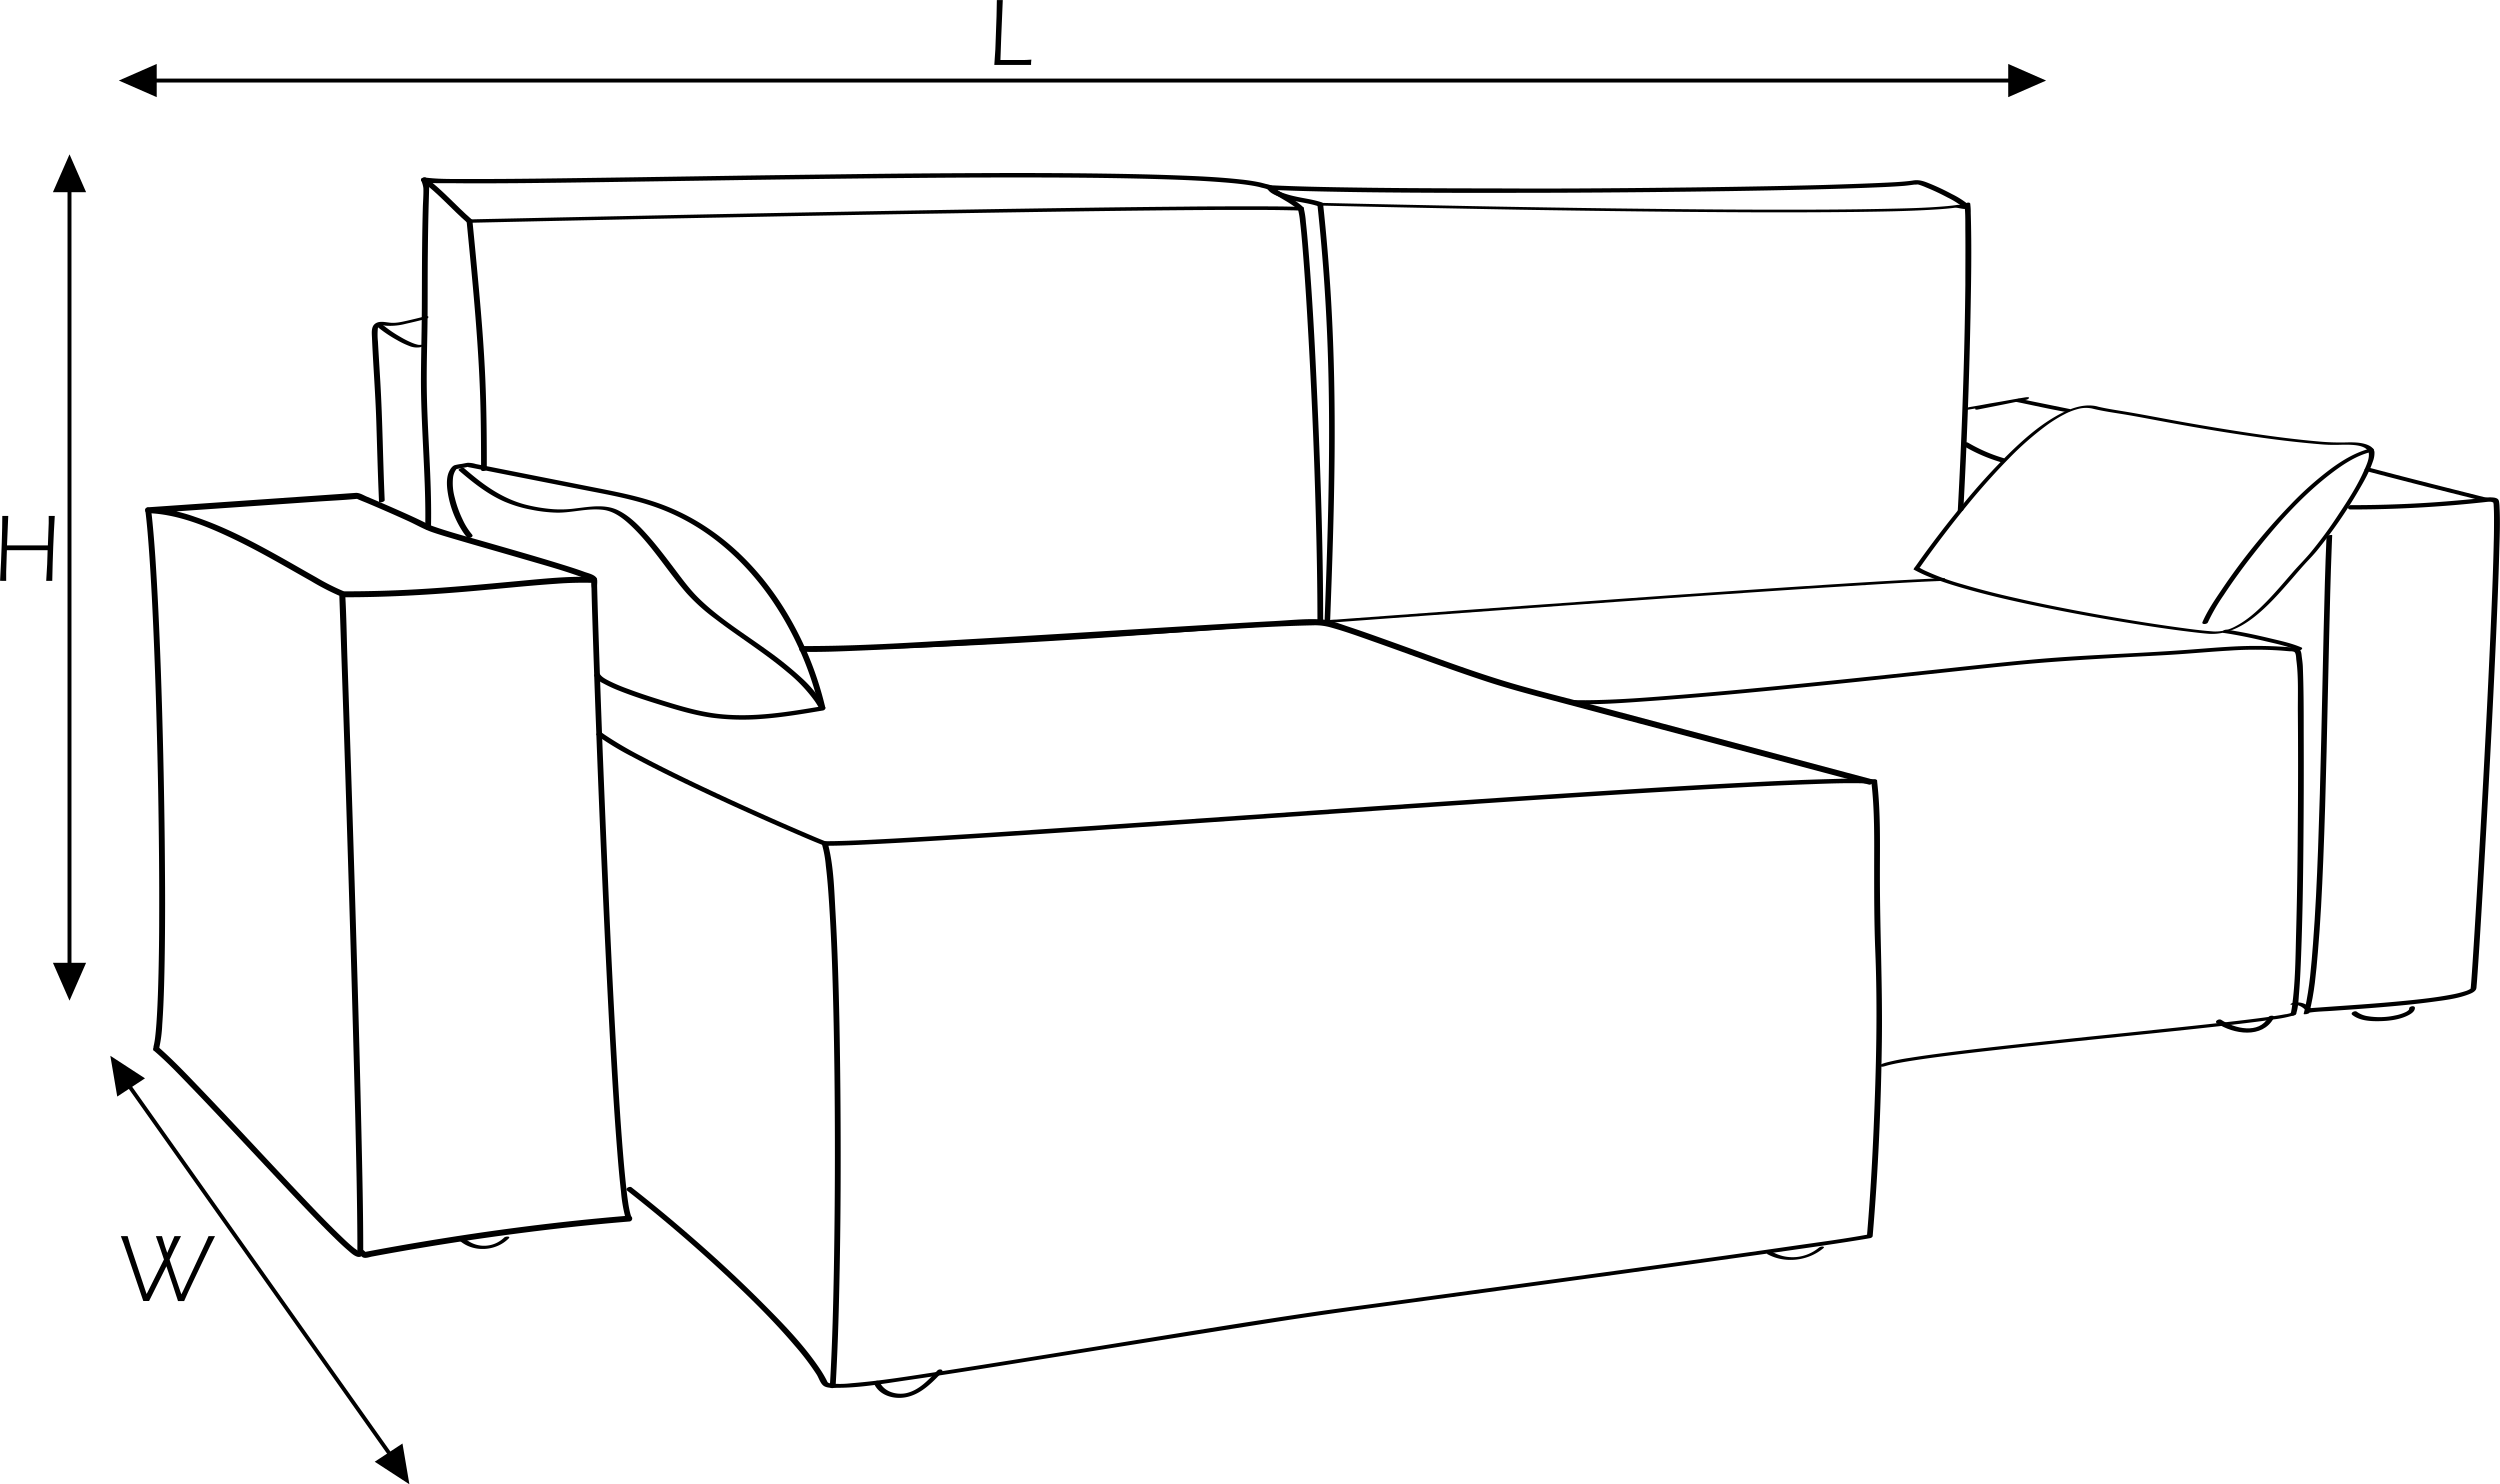 <svg xmlns="http://www.w3.org/2000/svg" viewBox="0 0 1270.93 754.57"><defs><style>.cls-1{fill:none;stroke-width:2px;}.cls-1,.cls-2{stroke:#000;stroke-miterlimit:10;}</style></defs><title>LortonDKU_O</title><g id="Layer_2" data-name="Layer 2"><path d="M529.28,464.59c9.89.23,19.82-.24,29.7-.64,15.42-.63,30.83-1.45,46.24-2.3,36.4-2,72.77-4.3,109.16-6.52,24.85-1.51,49.77-3.48,74.67-4a29,29,0,0,1,8.83,1.06c7.06,1.94,14,4.44,20.89,6.88,19.42,6.85,38.69,14.14,58.26,20.59,10.27,3.38,20.68,6.17,31.14,8.95l46.09,12.27,94.27,25.08,23,6.13a1.5,1.5,0,0,0,.8-2.89L978.1,504.08,931,491.53c-13.7-3.64-27.52-7-41.12-11-19.39-5.72-38.36-12.91-57.38-19.76-8.4-3-16.81-6.07-25.3-8.87-4.57-1.51-9.55-3.55-14.42-3.81-7.72-.42-15.68.47-23.38.87-14.21.74-28.41,1.59-42.61,2.45-36.09,2.18-72.18,4.46-108.28,6.53-27.93,1.59-56,3.57-84,3.72-1.74,0-3.49,0-5.24,0-1.93,0-1.93,3,0,3Z" transform="translate(-121.43 -133.23)"/><path d="M424.91,507.1a148.59,148.59,0,0,0,18.36,11.07c8.74,4.7,17.63,9.11,26.56,13.41q14.3,6.87,28.76,13.4,12.44,5.64,25,11.08c5.11,2.21,10.22,4.44,15.39,6.49l.92.36c1.08.41,3.38-1.13,1.72-1.77-4.56-1.76-9-3.73-13.53-5.66Q516,550.28,504,544.85q-14.33-6.45-28.5-13.19c-9.12-4.36-18.19-8.81-27.13-13.53a189.16,189.16,0,0,1-19.57-11.42c-.54-.38-1.08-.76-1.61-1.15-.9-.67-3.51.62-2.27,1.54Z" transform="translate(-121.43 -133.23)"/><path d="M440.24,738.49q24.64,19.29,47.64,40.57c13.09,12.13,26,24.66,37.55,38.24A131.33,131.33,0,0,1,536.6,832c1.12,1.75,1.84,4.51,3.57,5.75s4.93,1.06,7,1c11.85,0,23.82-2.17,35.5-3.86,23.88-3.45,47.68-7.36,71.5-11.19q56.21-9,112.45-17.92,22.26-3.49,44.54-6.56l59.79-8.14q38.1-5.19,76.18-10.43,35.86-4.95,71.73-10c15.83-2.25,31.69-4.46,47.47-7,2-.32,4-.65,5.91-1,.48-.09,1.17-.54,1.21-1.08,2.82-32.82,4.23-65.78,4.67-98.7.38-28.29-1-56.52-1-84.8,0-15.92.42-32-1.44-47.87-.15-1.28-3-.58-2.89.78,1.68,14.36,1.43,28.95,1.41,43.39,0,13.84,0,27.65.54,41.48,1.25,30.3.49,60.73-.8,91-.78,18.33-1.86,36.66-3.43,54.94l1.21-1.08c-12.75,2.37-25.74,4.05-38.61,5.91q-33.75,4.88-67.53,9.5-38.18,5.29-76.37,10.49l-65.38,8.91c-11.52,1.57-23.05,3.06-34.55,4.75-36.36,5.34-72.63,11.42-108.91,17.25-27.16,4.36-54.31,8.81-81.51,13-14.83,2.27-29.73,4.73-44.69,5.91a48.67,48.67,0,0,1-10,.16,4.21,4.21,0,0,1-1.83-.51,3.2,3.2,0,0,1-.59-1,55,55,0,0,0-3.54-6c-8.26-12.3-18.87-23.16-29.29-33.62-13.85-13.9-28.4-27.11-43.36-39.8q-11.34-9.64-23.07-18.82c-1-.77-3.53.63-2.24,1.64Z" transform="translate(-121.43 -133.23)"/><path d="M1074.72,529.45c-7.7-.71-15.57-.35-23.29-.15-13.68.36-27.35,1-41,1.71-18.26.93-36.51,2-54.75,3.14q-32.11,2-64.22,4.14Q856.74,540.62,822,543l-70.39,4.91q-33.55,2.34-67.09,4.65-29.77,2-59.54,4-23.85,1.54-47.72,2.89c-10.54.58-21.09,1.15-31.64,1.38-1.6,0-3.2.06-4.79.06-.67,0-1.84.67-1.57,1.5a58.28,58.28,0,0,1,2,11c.76,6.29,1.24,12.62,1.65,19,1.18,18,1.74,36.15,2.17,54.23.52,22.18.74,44.37.78,66.56q.06,33-.52,65.94c-.33,17.87-.78,35.75-1.74,53.6-.1,1.71-.19,3.42-.3,5.12s2.86,1.19,2.95-.19c1-17,1.52-34.12,1.88-51.19q.71-32.85.68-65.72,0-33.57-.63-67.15c-.39-18.82-.92-37.65-2-56.44-.64-11.06-.88-22.7-3.49-33.53-.15-.64-.32-1.28-.53-1.92l-1.56,1.51c9,0,18.06-.5,27.08-.95,14.66-.74,29.32-1.63,44-2.55q28.5-1.8,57-3.75,32.67-2.22,65.33-4.51l70-4.89q35-2.43,70.07-4.82,32.84-2.22,65.67-4.32,28.78-1.82,57.58-3.43c14.93-.82,29.85-1.58,44.79-2.11,9.22-.33,18.9-.71,27.9-.38,1.25,0,2.51.1,3.77.22,1.47.14,2.93-2,1-2.2Z" transform="translate(-121.43 -133.23)"/><path d="M368.91,371.65c0-15.34-.11-30.68-.77-46-.65-15-1.85-30.06-3.2-45.05q-1.6-17.68-3.36-35.35l-2,1.25,10.07-.22,27.59-.61,41.21-.87q25.44-.54,50.88-1,28.2-.57,56.41-1.09,29.25-.56,58.49-1,28.2-.48,56.42-.89,25.13-.36,50.24-.63c13.53-.13,27.05-.24,40.57-.25,8.91,0,17.84,0,26.75.22,1.33,0,2.66.07,4,.13l-.89-.47a37,37,0,0,1,1,6c.46,3.77.8,7.56,1.12,11.34,1,12,1.8,24,2.51,36q3,50.15,4.35,100.37c.52,18.76.88,37.52.88,56.28l2.33-1a26.65,26.65,0,0,0-6.25-.14c-4.17.13-8.34.38-12.5.63-13.85.86-27.69,1.91-41.54,2.91-41.58,3-83.17,5.8-124.81,7.73-26.17,1.22-52.35,2.09-78.54,2.37-1.14,0-3.05,1.75-1.1,1.73,45.79-.48,91.55-2.73,137.25-5.58,34.41-2.14,68.78-4.85,103.19-7.12,5.21-.34,10.42-.69,15.63-.89,1.52-.06,3-.11,4.55-.11l1.56,0a3.79,3.79,0,0,1,.81.08c.57.12,2.33-.12,2.33-1,0-34-1.06-68-2.48-102-1.22-29.09-2.61-58.22-5-87.25-.38-4.69-.78-9.39-1.31-14.07a41.77,41.77,0,0,0-1.11-7.14c-.11-.37-.57-.46-.9-.48-7.59-.34-15.19-.33-22.78-.35-12.52,0-25,0-37.56.15q-24.19.21-48.4.55-27.67.38-55.34.83-29.06.48-58.12,1-28.73.53-57.44,1.09-26.31.52-52.63,1.07l-43.73.92-31.28.68c-4.9.11-9.81.2-14.71.33h-.63c-.68,0-2.09.31-2,1.26,3.18,32.57,6.46,65.14,7.1,97.88.18,9.36.22,18.72.22,28.08,0,1.27,2.91.68,2.91-.33Z" transform="translate(-121.43 -133.23)"/><path d="M1251.92,455c7.19,1.06,14.33,2.57,21.39,4.25,5.3,1.26,10.91,2.4,15.92,4.59a2.3,2.3,0,0,0,2-.26c.37-.24.9-.89.25-1.17-5.08-2.22-10.74-3.4-16.1-4.69-7.19-1.72-14.43-3.26-21.74-4.34a2.48,2.48,0,0,0-2,.55c-.4.4-.37,1,.28,1.07Z" transform="translate(-121.43 -133.23)"/><path d="M919.14,491.06c13.93.66,28-.53,41.91-1.51,20.71-1.47,41.39-3.39,62.05-5.41q32.94-3.21,65.85-6.78c17.72-1.89,35.44-3.82,53.17-5.63,19.43-2,38.91-3.15,58.41-4.29,9.28-.54,18.57-.93,27.84-1.56,8.81-.59,17.59-1.4,26.4-1.9a191.41,191.41,0,0,1,26.56,0l4.3.36a5.08,5.08,0,0,1,2.13.29c1,.68.92,3.08,1.06,4.15,1.16,8.58.71,18,.78,26.89q.21,26.69,0,53.35c-.12,19.22-.34,38.44-.87,57.65-.35,12.71-.35,25.7-2.13,38.32-.1.7-.2,1.41-.35,2.11,0,.27-.11.55-.18.82s-.24.79-.14.52c-.54,1.5,2.35,1.35,2.74.24,1.16-3.23,1.25-7,1.52-10.35.54-6.54.82-13.1,1.07-19.66.7-18.53,1-37.08,1.15-55.62q.28-28.5.16-57c0-11.31,0-22.65-.45-34-.07-1.64-.3-3.21-.52-4.85-.17-1.32-.18-3.13-1.35-4s-3.42-.81-4.93-.93a214.78,214.78,0,0,0-25.37-.51c-9,.38-17.9,1.18-26.84,1.84-26.7,2-53.52,2.58-80.18,5.11-15.59,1.48-31.16,3.2-46.72,4.87-21.53,2.3-43,4.6-64.59,6.77-21.75,2.21-43.52,4.32-65.31,6.08-16.23,1.32-32.53,2.66-48.82,2.78-2.44,0-4.88,0-7.32-.13-.61,0-1.65.19-1.9.86s.21,1.07.85,1.1Z" transform="translate(-121.43 -133.23)"/><path d="M1079.44,675.32c.4-.15-.11,0,.06,0l.44-.15.92-.26c.76-.21,1.52-.39,2.29-.57l1.31-.28.7-.15.65-.13,3.17-.58c5.81-1,11.66-1.83,17.5-2.61,7.64-1,15.3-1.93,23-2.82,8.8-1,17.61-2,26.41-2.93q14.13-1.52,28.27-3l28.14-2.91q13.08-1.36,26.15-2.77,11.16-1.2,22.31-2.52c5.52-.66,11-1.34,16.54-2.17a62.56,62.56,0,0,0,9.43-1.82,8.59,8.59,0,0,0,1.54-.63c.49-.26.77-.81.25-1.16s-1.55,0-2.06.26c.51-.26.1-.07-.1,0s.24-.08.08,0l-.32.1c-.52.15-1,.28-1.58.4-.32.08-.65.14-1,.21l-.24,0-.62.11c-.89.17-1.78.32-2.67.47-5.07.82-10.17,1.47-15.27,2.1-7.08.87-14.17,1.67-21.26,2.45q-12.78,1.4-25.56,2.72-13.87,1.46-27.76,2.88-14.21,1.47-28.39,3-13.45,1.42-26.9,2.94c-7.91.9-15.81,1.83-23.71,2.84-6.26.81-12.52,1.65-18.76,2.66a110.86,110.86,0,0,0-12.11,2.42c-.67.18-1.33.4-2,.63-.43.16-1.15.69-.77,1.19s1.46.22,1.92.05Z" transform="translate(-121.43 -133.23)"/><path d="M1316.43,392.24q24.33,0,48.6-1.9,6.38-.49,12.74-1.13c1.88-.18,3.76-.38,5.64-.58,1-.1,1.94-.23,2.91-.31a10.3,10.3,0,0,1,1.36,0c.44,0,1,.36,1.4.34-.19,0-.21-.51-.15-.08,0,.26.11.51.15.77l.06.53,0,.31c0,.35,0-.2,0,.09q.06.81.09,1.62c.06,1.4.08,2.8.09,4.2,0,4.13,0,8.26-.13,12.39-.26,12.4-.74,24.8-1.26,37.19q-1,23.63-2.18,47.24-1.26,25.14-2.64,50.29-1.25,22.82-2.6,45.61c-.66,11.15-1.33,22.29-2.07,33.43-.21,3.26-.43,6.53-.68,9.79-.07.92-.14,1.83-.22,2.74l-.09.8c0,.21,0,.44,0,.25s.2-.27-.06,0,.26-.18-.09.08l-.45.32c.35-.23-.49.25-.68.33a6.57,6.57,0,0,1-.61.26,2.54,2.54,0,0,1-.53.2,55.39,55.39,0,0,1-7.64,1.9c-7.63,1.46-15.38,2.3-23.11,3.07-14.93,1.5-29.9,2.39-44.86,3.5-1.32.1-2.66.16-4,.36-.64.1-1.54.44-1.59,1.21s.74,1.1,1.35,1c4.19-.65,8.53-.68,12.74-1,8-.55,16.09-1.12,24.12-1.8,8.64-.72,17.27-1.54,25.86-2.7,6.15-.83,12.66-1.57,18.49-3.8,1.33-.51,3.25-1.27,3.84-2.7a4.7,4.7,0,0,0,.21-1.35c.22-2.28.37-4.57.53-6.86.69-9.79,1.28-19.58,1.87-29.36q1.32-21.87,2.54-43.74,1.41-25.18,2.7-50.37,1.26-24.62,2.36-49.26c.59-13.46,1.14-26.93,1.51-40.4.22-7.91.59-15.9.17-23.81a20.53,20.53,0,0,0-.25-2.7c-.23-1.31-1-1.7-2.42-2a17.4,17.4,0,0,0-5.34.15c-2.22.24-4.45.47-6.67.69q-6.1.58-12.23,1.08-12.33,1-24.7,1.45-11.94.46-23.9.45c-1.68,0-2.19,2.21-.23,2.21Z" transform="translate(-121.43 -133.23)"/><path d="M1304.16,406c-.68,15.88-1.08,31.77-1.45,47.66-.43,18.42-.8,36.84-1.23,55.26-.43,18.61-.92,37.22-1.61,55.82-.6,16.07-1.33,32.15-2.57,48.19-.85,11-1.7,22.25-4.11,33.07-.2.88-.41,1.76-.65,2.63-.13.5,2.67.16,2.86-.53,2.64-9.9,3.48-20.37,4.36-30.54,1.35-15.57,2.11-31.18,2.74-46.79.75-18.42,1.26-36.85,1.7-55.29.46-18.68.83-37.36,1.25-56,.38-16.35.76-32.71,1.39-49l.21-5.16c0-.35-2.86,0-2.89.77Z" transform="translate(-121.43 -133.23)"/><path d="M1386,386.39c-14.3-3.63-28.62-7.18-42.9-10.88q-8.65-2.24-17.3-4.52a2.33,2.33,0,0,0-2,.55.6.6,0,0,0,.3,1.1q24.68,6.51,49.43,12.69l10.76,2.71a2.32,2.32,0,0,0,2-.55c.44-.44.33-.94-.29-1.1Z" transform="translate(-121.43 -133.23)"/><path d="M317,387.49c-.9-20.06-1.06-40.16-2.23-60.21-.39-6.81-.84-13.61-1.21-20.42a34.94,34.94,0,0,1-.08-6.22,5,5,0,0,1,.46-1.82c.08-.14.2-.25.29-.38s-.26.05-.14.05a34,34,0,0,1,3.5.32,31.35,31.35,0,0,0,10.24-1c3.39-.74,6.75-1.58,10.11-2.43.39-.1,1.42-.49,1.27-1.06s-1.27-.37-1.63-.28c-3.06.78-6.13,1.54-9.21,2.23s-5.74,1.32-8.71,1c-2.52-.24-5.82-1.15-7.9.85-1.63,1.58-1.33,4.44-1.24,6.53.59,14.23,1.75,28.42,2.2,42.65.44,13.64.77,27.27,1.39,40.9,0,.84,2.94.28,2.89-.78Z" transform="translate(-121.43 -133.23)"/><path d="M1119.55,392.31q2.64-48.8,3.61-97.65c.33-17.72.68-35.49.14-53.21a31.69,31.69,0,0,0-.21-4.24c0-.24,0-.54-.21-.73-.66-.67-2.53.1-2.86.83a2.45,2.45,0,0,0-.12,1c.12.44-.57.49.51.06s.31-.32-.18-.45-1.13-.33-1.71-.45a7.32,7.32,0,0,0-2.47,0c-.73.1-1.46.2-2.19.28l-2.41.25c-11,1-22.11,1.2-33.16,1.43-16.56.33-33.11.41-49.67.4q-29.35,0-58.7-.33-30.23-.3-60.44-.79-27.24-.42-54.48-1-20.46-.41-40.9-.86-10-.21-20-.46l-.87,0c-.51,0-2.13.33-2.05,1.09q4.44,41.49,5.51,83.24c.71,27.05.43,54.1-.3,81.15-.43,15.92-1,31.84-1.61,47.76,0,.3.7.32.85.31l7-.52L821.78,448l28.75-2.11,35.94-2.62,40.21-2.9q21-1.5,42.07-3,20.75-1.45,41.51-2.86,19-1.29,38-2.52,16.05-1,32.12-2c7.91-.46,15.82-.91,23.73-1.25l4.16-.17c.48,0,1.71-.2,1.92-.74s-.17-.68-.73-.66c-7.1.26-14.19.64-21.28,1q-15.15.84-30.3,1.82-18.42,1.17-36.82,2.41-20.48,1.38-40.94,2.8-21.07,1.46-42.13,3l-40.9,2.93-37.25,2.71-30.69,2.26-21.73,1.6-6.72.51a31.16,31.16,0,0,0-3.49.26c-.14,0-.29,0-.43,0l.86.31c1.06-27.76,2-55.53,2.26-83.32.24-27.05-.26-54.11-1.87-81.12q-1.42-23.9-4-47.71l-2,1.09c4.61.12,9.22.22,13.83.33q18.2.41,36.39.78,25.77.53,51.55,1,29.73.5,59.47.85t59.48.48c17.57.06,35.15,0,52.73-.19,12.67-.17,25.36-.37,38-1.12,3.9-.23,7.82-.49,11.68-1,2.15-.3,7.39,2.34,7.67-1.49a3.27,3.27,0,0,0,.06-.42s0-.09,0-.12,0,0,0-.05c.1.61-3.44,3.89-2.75.73,0-.13,0-.08,0,.11s0,.34.06.51c.45,4.23.32,8.59.36,12.84.09,9.06,0,18.13,0,27.19-.31,29.39-1.22,58.78-2.53,88.14q-.6,13.38-1.33,26.75c0,.64,2.85.22,2.9-.77Z" transform="translate(-121.43 -133.23)"/><path d="M361.45,405a33.5,33.5,0,0,1-4.94-7.9,55.47,55.47,0,0,1-3.85-10.74,27.43,27.43,0,0,1-.93-10.19,9.13,9.13,0,0,1,1.19-3.66c.15-.24.36-.44.51-.67.51-.78,0,.18-.22-.13a8.08,8.08,0,0,0,1.19-.21l4.1-.75a4.64,4.64,0,0,1,1.16-.21c.24,0-1.11-.19-.24.14a6.82,6.82,0,0,0,1,.2l2.45.48,17.88,3.54,35.5,7c11.49,2.27,23.11,4.27,34.3,7.77a109.11,109.11,0,0,1,25.33,11.59c15.11,9.44,27.82,22.35,37.89,37a164.21,164.21,0,0,1,22.66,49q.9,3.19,1.66,6.44l1.17-1.42c-17,2.87-34.32,5.76-51.63,4-8.57-.89-16.76-3.07-25-5.57-7.33-2.24-14.65-4.52-21.82-7.22a88.75,88.75,0,0,1-9.48-4c-1.75-.9-4-2-5-3.7-.73-1.15-3.48,0-2.65,1.29a12,12,0,0,0,4.41,3.55,69.65,69.65,0,0,0,8.18,3.78c7.17,2.86,14.55,5.2,21.93,7.48,8.3,2.56,16.58,5,25.21,6.21a122.19,122.19,0,0,0,25.79.56c10.29-.79,20.47-2.52,30.64-4.24.61-.1,1.33-.74,1.17-1.42a168.32,168.32,0,0,0-21.5-51.31C509.63,426.17,497,412.31,481.74,402a110.86,110.86,0,0,0-24.25-12.48c-11.13-4.07-22.81-6.27-34.4-8.56l-36.73-7.27L367.75,370l-4.4-.87a13.51,13.51,0,0,0-4.21-.62c-1,.14-2,.37-3,.55a29,29,0,0,0-3.45.63c-1.26.37-2.19,1.78-2.77,2.89-1.42,2.73-1.42,6-1.14,9a50.4,50.4,0,0,0,7.5,21.31,25.9,25.9,0,0,0,2.53,3.45c.9,1,3.64-.17,2.64-1.3Z" transform="translate(-121.43 -133.23)"/><path d="M354.66,372.37c7.07,6.07,14.46,12,23.06,15.8a64.35,64.35,0,0,0,13.77,4.17,73.85,73.85,0,0,0,13.41,1.52c7.77,0,15.62-2.44,23.38-1.4,6.15.82,11.29,5.38,15.54,9.59,10,9.95,17.39,22.09,26.63,32.71a97.33,97.33,0,0,0,14.6,13.13c6,4.62,12.3,8.93,18.5,13.32s12.34,8.83,18.12,13.73a77,77,0,0,1,14,14.77,40.26,40.26,0,0,1,2.43,4c.49.93,3.29,0,2.9-.78a59.08,59.08,0,0,0-12.17-15.18,177.89,177.89,0,0,0-17.51-14.07c-11.82-8.56-24.58-16.35-35-26.68-4.43-4.4-8.13-9.48-11.89-14.45-4.53-6-9.05-12-14.07-17.59-4.27-4.74-9.05-9.61-14.88-12.4-6.63-3.17-14.46-1.67-21.46-.87a56.36,56.36,0,0,1-11.68.37A82.38,82.38,0,0,1,388,389.62c-9.45-2.59-17.62-7.71-25.18-13.82-1.84-1.48-3.64-3-5.42-4.54-.74-.63-3.43.48-2.7,1.11Z" transform="translate(-121.43 -133.23)"/><path d="M783.86,238.47c-4.07-3.89-9.58-6.06-14.07-9.42a11.79,11.79,0,0,0-2-1.54,19.4,19.4,0,0,0-2.83-.78c-1-.26-1.93-.53-2.91-.75a94.89,94.89,0,0,0-10.21-1.54c-10.9-1.2-21.88-1.68-32.83-2.08-15.22-.57-30.45-.82-45.68-1q-27.35-.27-54.71-.12-29.72.1-59.42.47t-59.68.79l-56.22.87q-24.15.36-48.31.66c-12,.13-24,.24-36.05.19-6.64,0-13.06.13-19.59-.53l-1.08-.12c-.22,0-1-.21-.49-.08-.73-.19-2.69.21-2.27,1.39a13.85,13.85,0,0,1,1.15,4c.12,3.45-.21,7-.29,10.42q-.24,9.4-.34,18.81c-.11,10.56-.1,21.12-.15,31.68-.05,11.76-.4,23.51-.45,35.26-.06,12,.56,24.05,1.11,36.06.63,13.45,1.35,26.93,1.06,40.4,0,1.55,2.91,1.15,2.94-.2.53-24.32-2-48.59-2.17-72.9-.08-11.79.37-23.59.44-35.37.06-10.62,0-21.23.13-31.84q.09-10.26.33-20.53c.09-4,.24-8,.33-12a12.7,12.7,0,0,0-1.2-4.55l-2.28,1.39c4.79,1.22,10.28.78,15.16.85,10.68.15,21.37.07,32.06,0,15.05-.12,30.1-.33,45.15-.55L482.9,225q29.53-.45,59.07-.84,29.88-.37,59.75-.59,28.14-.18,56.27-.08c16.27.08,32.54.26,48.8.7,12.22.33,24.44.77,36.63,1.75,4.2.33,8.4.73,12.57,1.34,1.54.22,3.09.48,4.62.8,1.12.24,1.16.27,2.29.58a20.06,20.06,0,0,1,2.81.77A13.55,13.55,0,0,1,768,231c4.4,3.18,9.73,5.36,13.67,9.14,1,.92,3.46-.53,2.23-1.71Z" transform="translate(-121.43 -133.23)"/><path d="M793.43,236.12c-4.31-1.47-9-2-13.4-3a48.54,48.54,0,0,1-7.39-2.17c-1.58-.63-3.47-1.43-4.26-3.05l-1.8,1.77c8.54.44,17.1.68,25.66.87q17.35.39,34.72.53,20.56.19,41.12.21,22.32,0,44.66-.06,22.66-.09,45.34-.31,21.6-.21,43.19-.54,19.08-.3,38.16-.74c10.1-.24,20.2-.52,30.3-.91,6.53-.25,13.06-.5,19.57-1,1.76-.15,3.48-.4,5.23-.63.38-.05-.39,0,.31,0s1.35-.12,2-.07c-.73-.05-.07.05.26.16l.88.29c.85.3,1.69.62,2.53,1a115.33,115.33,0,0,1,11,5.16,42.64,42.64,0,0,1,8.66,5.54c1,.92,3.49-.59,2.21-1.74a42.92,42.92,0,0,0-8.61-5.52,117.49,117.49,0,0,0-11.29-5.34c-2.66-1.08-5-2-7.91-1.67-.24,0-.47.08-.7.12-.48.08.2,0-.1,0l-1.07.15c-5.28.65-10.64.83-16,1.08-9.22.42-18.44.7-27.65,1q-18.21.49-36.41.79-21,.38-42.08.6-22.62.26-45.24.38T880.3,229q-21.27,0-42.55-.14-18.43-.12-36.87-.44c-9.35-.17-18.7-.38-28-.77-1.76-.07-3.53-.15-5.29-.24-1-.05-2.37.61-1.81,1.76.81,1.68,2.7,2.66,4.31,3.39a42.38,42.38,0,0,0,7.39,2.36c4.72,1.17,9.73,1.65,14.34,3.23,1.32.45,3.4-1.45,1.65-2Z" transform="translate(-121.43 -133.23)"/><path d="M312.43,298.64a64.25,64.25,0,0,0,10.77,7.43,41.78,41.78,0,0,0,6.21,3,10.14,10.14,0,0,0,5.32.74c.42-.08,1.6-.31,1.68-.86s-.89-.46-1.19-.4a4.68,4.68,0,0,1-1.62-.14,17.79,17.79,0,0,1-2.67-.89,45.46,45.46,0,0,1-5.94-3,62.94,62.94,0,0,1-9.84-6.89c-.64-.57-3.29.53-2.72,1Z" transform="translate(-121.43 -133.23)"/><path d="M335.83,225.38c8.43,6.18,15.3,14.29,23.19,21.11,1,.88,3.51-.61,2.22-1.72-7.89-6.82-14.76-14.92-23.19-21.11-1.08-.79-3.58.72-2.22,1.72Z" transform="translate(-121.43 -133.23)"/><path d="M1286.68,644a4.78,4.78,0,0,1,.53-.06h.35a4.94,4.94,0,0,1,.93.08,8.26,8.26,0,0,1,5.41,3.29c.27.37,1.2.1,1.55,0,.13,0,1.55-.5,1.35-.78a9.31,9.31,0,0,0-8.84-3.6,3.83,3.83,0,0,0-2,.67c-.47.42.44.43.67.4Z" transform="translate(-121.43 -133.23)"/><path d="M1248.37,653.39c8.49,5.62,23.2,8.05,29-2.62.79-1.47-2.15-1.57-2.78-.38-4.76,8.8-17.23,5.73-24,1.27-1.12-.74-3.62.8-2.22,1.73Z" transform="translate(-121.43 -133.23)"/><path d="M1317.3,649.21c3.74,3,9.38,3.25,13.94,3.15,4.81-.1,10.19-.76,14.52-3,1.39-.71,3.29-1.9,3.35-3.67.05-1.48-2.89-1-2.93.24a1,1,0,0,1-.43.92,5.78,5.78,0,0,1-1.34.89,21.07,21.07,0,0,1-5.25,1.7,37.1,37.1,0,0,1-13.77.43,12.54,12.54,0,0,1-5.84-2.31c-1-.78-3.53.62-2.25,1.65Z" transform="translate(-121.43 -133.23)"/><path d="M354.66,763.54c6.93,6.58,18.77,6,25.4-.75,1.17-1.19-1.66-1.09-2.31-.43a14.59,14.59,0,0,1-20.39.06c-.72-.68-3.44.41-2.7,1.12Z" transform="translate(-121.43 -133.23)"/><path d="M565.76,836.63c2.66,5.92,9.7,8,15.74,7,7.79-1.26,13.63-7.28,18.81-12.76a.82.82,0,0,0-.37-1.37,2,2,0,0,0-2.05.54c-4.38,4.64-9.35,10.08-15.88,11.45-5,1-11.14-.75-13.35-5.68-.56-1.26-3.43-.42-2.9.78Z" transform="translate(-121.43 -133.23)"/><path d="M1019.83,770.76c8.92,4.94,20.81,3.58,28.56-3,.46-.39.33-.67-.22-.81a2.92,2.92,0,0,0-2.05.55,20.94,20.94,0,0,1-23.57,2.23,2.31,2.31,0,0,0-1.89.08c-.16.06-1.35.68-.83,1Z" transform="translate(-121.43 -133.23)"/><path d="M1185.35,341c5.87,1.44,11.89,2.19,17.84,3.21,7.74,1.33,15.45,2.88,23.18,4.27,16.47,3,33,5.69,49.57,7.89,8.19,1.08,16.41,2,24.65,2.68a83.09,83.09,0,0,0,8.64.35c2.64-.06,5.29-.16,7.93,0,2.88.19,8.31.83,8.54,4.62.16,2.6-1.11,5.38-2.11,7.7-3.53,8.15-8.44,15.76-13.37,23.12a212.13,212.13,0,0,1-14.64,19.87c-2.75,3.22-5.76,6.22-8.55,9.42-4.35,5-8.63,10.1-13.28,14.86s-9.82,9.52-15.83,12.62a21.15,21.15,0,0,1-10.42,2.66c-.75,0-1.5-.08-2.24-.14-5.36-.42-10.7-1.14-16-1.87-8.2-1.12-16.38-2.38-24.55-3.71q-14.58-2.4-29.08-5.16c-9.9-1.89-19.78-3.91-29.61-6.16-8.91-2-17.8-4.24-26.56-6.84A126.85,126.85,0,0,1,1100,423.3c-.59-.29-1.19-.59-1.77-.9-.22-.12-1-.65-1-.37,0-.12.31-.45.38-.55q1.15-1.65,2.31-3.27,4.81-6.73,9.84-13.31,7.3-9.57,15-18.79c5.77-6.84,11.75-13.51,18-19.86a156,156,0,0,1,18.88-16.62,70.19,70.19,0,0,1,9-5.65,32.64,32.64,0,0,1,7.84-3,15.25,15.25,0,0,1,6.82,0,3.27,3.27,0,0,0,2-.37c.25-.12,1-.61.35-.76-7.44-1.82-15.39,1.66-21.69,5.35-8.69,5.08-16.36,11.92-23.52,18.93a328,328,0,0,0-22.73,25q-9,10.86-17.41,22.22-2.76,3.7-5.44,7.48l-1.65,2.32a6,6,0,0,0-.85,1.23,1.53,1.53,0,0,1-.11.16.17.17,0,0,0,.06.24,71.84,71.84,0,0,0,11.31,5c5.18,1.9,10.46,3.5,15.77,5,13.08,3.67,26.36,6.63,39.66,9.35q20.65,4.21,41.45,7.58c10.78,1.77,21.58,3.42,32.43,4.73,3.14.38,6.28.76,9.44,1,8.27.52,15.86-3.07,22.32-8,7.53-5.74,13.8-13,20-20.1,2.75-3.19,5.48-6.41,8.37-9.46,1.41-1.49,2.8-3,4.11-4.56a238,238,0,0,0,21.26-30.66c2.76-4.7,5.56-9.58,7.28-14.79a12,12,0,0,0,.83-4.81c-.22-2.1-2.33-3.29-4.15-3.91-3.4-1.16-7.23-1.08-10.78-1a117.79,117.79,0,0,1-12.17-.37c-11.82-1-23.59-2.51-35.32-4.25s-23.35-3.67-35-5.74c-10.42-1.86-20.8-3.93-31.24-5.63-4.08-.67-8.19-1.3-12.21-2.28a3.25,3.25,0,0,0-2,.36C1185.46,340.36,1184.71,340.84,1185.35,341Z" transform="translate(-121.43 -133.23)"/><path d="M306.09,769.47c0-20.21-.47-40.41-.92-60.61Q304.24,667,303,625.2q-1.26-43.63-2.66-87.24-1.11-34.89-2.29-69.76c-.36-10.88-.48-21.8-1.11-32.66,0-.14,0-.28,0-.43a1.55,1.55,0,0,0-1.1-1.44,115.39,115.39,0,0,1-13.62-6.93c-6.09-3.41-12.12-6.92-18.21-10.33-13.93-7.79-28.22-15.33-43.4-20.42a84.43,84.43,0,0,0-23.77-4.8v3l49.28-3.41,36-2.5c6.74-.47,13.53-.75,20.25-1.4.2,0,.41-.05.61-.05.36,0-.59-.22-.05,0,1.7.81,3.5,1.46,5.23,2.19,7,2.95,13.94,6,20.82,9.13,4.06,1.86,8,4.18,12.2,5.63,3.7,1.28,7.47,2.37,11.22,3.48,11.93,3.53,23.9,6.9,35.84,10.39,10.1,2.95,20.33,5.76,30.2,9.44a23.37,23.37,0,0,1,3.35,1.41c.16.09.32.21.48.28s.07,0,.06,0-.17-1.28-.29-.44a23.72,23.72,0,0,0,.07,3.86c.12,5.16.28,10.32.44,15.49q.86,27.71,1.91,55.41,1.38,37.17,3,74.31,1.66,38.47,3.68,76.93c1.13,21.1,2.33,42.21,4,63.28.56,7.18,1.17,14.37,2,21.53a73.66,73.66,0,0,0,2,12.17,4.47,4.47,0,0,0,1.55,2.68l.75-2.79c-35,2.86-70,7.4-104.64,13.17q-15.27,2.53-30.46,5.42l1.46.39-2.07-1.87c-1.43-1.28-3.56.83-2.12,2.13a26.62,26.62,0,0,0,2,1.81c1.37,1,3.56,0,5.1-.25q7.05-1.32,14.11-2.56,14.4-2.53,28.84-4.76,28.44-4.38,57-7.54,15.33-1.68,30.71-2.94a1.52,1.52,0,0,0,.76-2.8,1.36,1.36,0,0,1,.27.25c-.1,0-.39-.85-.11-.17a11.93,11.93,0,0,1-.48-1.54,51.88,51.88,0,0,1-1-5.12c-.84-5.55-1.43-11.8-2-17.71-1.75-19.52-2.91-39.09-4-58.65q-2.16-37.95-3.79-75.92t-3.15-76.08q-1.15-30.16-2.14-60.33-.32-9.62-.59-19.24c-.05-2-.11-3.94-.15-5.9,0-1.11.26-2.86-.27-3.86-.92-1.77-4.3-2.52-6-3.12-4.28-1.58-8.65-2.93-13-4.28-12.18-3.76-24.45-7.25-36.71-10.78-9.2-2.66-18.55-5.08-27.59-8.26a17.81,17.81,0,0,1-3-1.35c-3.37-1.71-6.8-3.29-10.24-4.85-6.69-3-13.44-5.94-20.22-8.79-1.8-.76-3.74-2.05-5.75-1.91l-7.29.51-30.58,2.12-63.65,4.41-3.95.27a1.5,1.5,0,0,0,0,3c15,.53,29.71,6.61,43.13,13,13.58,6.47,26.52,14.13,39.62,21.5A126.69,126.69,0,0,0,295,436.56l-1.1-1.45q.48,13.39.92,26.79,1.13,33.17,2.19,66.34,1.38,43.13,2.66,86.25Q300.91,657,302,699.61c.5,21.49,1,43,1.11,64.5,0,1.78,0,3.57,0,5.36A1.5,1.5,0,0,0,306.09,769.47Z" transform="translate(-121.43 -133.23)"/><path d="M296.75,436.87c20.27,0,40.5-1.09,60.69-2.78,15.51-1.29,31-3,46.5-4.07a182.59,182.59,0,0,1,19.57-.46c1.93.08,1.93-2.92,0-3-12.67-.52-25.42.83-38,2-17.59,1.62-35.18,3.31-52.82,4.29q-17.94,1-35.92,1a1.5,1.5,0,0,0,0,3Z" transform="translate(-121.43 -133.23)"/><path d="M1326.48,361.26c-7.3,1.78-14,5.83-20,10.22A165,165,0,0,0,1285.68,390a314.15,314.15,0,0,0-34.84,43.07c-3.52,5.21-7.2,10.59-9.72,16.39-.61,1.41,2.29,1.21,2.73.19a95.15,95.15,0,0,1,8-13.82c4.55-6.92,9.42-13.61,14.51-20.13,11.52-14.75,24.14-29.22,38.92-40.8,6.42-5,13.61-10,21.65-11.93.49-.12,1.39-.6,1.22-1.25s-1.2-.58-1.68-.46Z" transform="translate(-121.43 -133.23)"/><path d="M195.3,392.69c.76,6.11,1.27,12.24,1.73,18.37.63,8.4,1.12,16.81,1.56,25.22q.78,15.09,1.34,30.21.65,16.68,1.09,33.37.48,17.34.8,34.69.3,17.09.45,34.17.14,15.84.08,31.67c0,9.21-.13,18.42-.34,27.62-.17,7.2-.39,14.4-.81,21.59-.15,2.66-.34,5.31-.59,8-.1,1.06-.21,2.11-.34,3.17,0,.14-.11.81-.05.38l-.09.68c-.06.4-.13.81-.2,1.21-.11.65-.24,1.29-.4,1.93-.48,1.87,2.41,2.67,2.89.8a67.39,67.39,0,0,0,1.49-11.67c.49-6.59.74-13.19.94-19.8.25-8.74.38-17.49.45-26.23q.13-15.46,0-30.91-.09-16.95-.37-33.91-.27-17.36-.71-34.73-.42-16.94-1-33.87-.55-15.6-1.29-31.18-.63-13.38-1.51-26.74c-.46-6.75-1-13.5-1.69-20.22-.14-1.26-.28-2.52-.44-3.78-.24-1.89-3.24-1.91-3,0Z" transform="translate(-121.43 -133.23)"/><path d="M199.77,667.46c6.25,5.34,12,11.36,17.68,17.26,8.4,8.67,16.65,17.48,24.91,26.28q13.11,14,26.25,28c7.24,7.66,14.5,15.31,22,22.69,2.46,2.41,4.94,4.81,7.55,7.05,1.42,1.21,3.08,2.85,4.93,3.38a2.73,2.73,0,0,0,1.27.06c1.9-.26,1.09-3.16-.8-2.89.32,0,.27-.13.51,0-.08,0-.28,0-.33-.1s.3.17-.05,0c-.15-.09-.31-.17-.46-.27-.36-.22-.71-.47-1.05-.72l-.28-.21c-.15-.11.23.18-.06,0l-.71-.56c-2.46-2-4.77-4.24-7.06-6.45-7.26-7-14.23-14.37-21.18-21.7-8.65-9.12-17.22-18.31-25.82-27.49-8.31-8.88-16.62-17.76-25.05-26.52-6-6.27-12.07-12.61-18.55-18.42-.53-.48-1.06-.94-1.6-1.4-1.46-1.25-3.59.86-2.12,2.12Z" transform="translate(-121.43 -133.23)"/><path d="M1173.45,341.13l-12-2.44L1148.2,336a2.53,2.53,0,0,0-2,.55c-.43.42-.35.89.27,1,8.32,1.69,16.63,3.59,25,5.08l.27.06a2.5,2.5,0,0,0,2-.55c.43-.42.35-.89-.27-1Z" transform="translate(-121.43 -133.23)"/><path d="M1140,366.13a80.38,80.38,0,0,1-18-7.82,1.92,1.92,0,0,0-2.08.17c-.45.35-.79,1.14-.15,1.52a83.26,83.26,0,0,0,18.56,8.1,2,2,0,0,0,2.05-.55.86.86,0,0,0-.38-1.42Z" transform="translate(-121.43 -133.23)"/><path d="M1122.16,341.47l2.22-.37,2.95-.51,3.47-.61,3.76-.66,3.84-.68,3.71-.66,3.33-.58,2.78-.47,2-.32.62-.09.21,0c.16,0-.49,0-.28,0h.06c.15,0-.35,0-.28,0a1.09,1.09,0,0,1-.42-.14l-.09-.14h0v-.16c0-.13.21-.27.3-.34a1.67,1.67,0,0,1,.43-.24c.28-.13.19-.08.12-.06s.53-.16.31-.1l-.09,0-.6.14-1,.23-.32.06.2,0-.18,0-.8.17-4.4.9-6.52,1.3-8.94,1.77-1.29.26a3.82,3.82,0,0,0-1.1.35c-.18.1-.51.29-.58.51-.17.56,1,.47,1.2.42l12.87-2.54,7.73-1.57c1.29-.27,2.59-.52,3.87-.84a2.6,2.6,0,0,0,1.62-.81c.44-.7-1.11-.53-1.43-.5-.84.11-1.68.26-2.52.4-1.48.24-3,.5-4.44.76l-5.58,1-5.9,1-5.43,1-4.18.71-.73.13a3.62,3.62,0,0,0-1.1.35c-.18.1-.5.29-.57.51-.17.57,1,.46,1.19.42Z" transform="translate(-121.43 -133.23)"/></g><g id="lines"><line class="cls-1" x1="35.33" y1="89.09" x2="35.33" y2="505.55"/><line class="cls-1" x1="58.16" y1="541.47" x2="205.23" y2="749.2"/><line class="cls-1" x1="75.37" y1="40.95" x2="1033.76" y2="40.95"/><polygon points="35.34 78.46 26.9 97.71 43.77 97.71 35.34 78.46"/><polygon points="60.41 40.95 79.67 49.39 79.67 32.51 60.41 40.95"/><polygon points="1040.18 40.95 1020.92 49.39 1020.92 32.51 1040.18 40.95"/><polygon points="35.34 508.7 43.77 489.45 26.9 489.45 35.34 508.7"/><polygon points="56.09 536.73 59.6 557.46 73.71 548.2 56.09 536.73"/><polygon points="208.12 754.57 204.61 733.84 190.5 743.1 208.12 754.57"/><path class="cls-2" d="M627.44,165.74l.5-7.43.6-16.8.15-7.76c.38,0,.72,0,1,0s.65,0,1,0L629.93,152l-.43,12.24,4.8,0c3.43,0,5.8,0,7.09,0s2.56-.08,3.8-.16a15,15,0,0,0-.1,1.66l-8.36,0Z" transform="translate(-121.43 -133.23)"/><path class="cls-2" d="M122,428q.56-10.09.83-18.87t.27-13.12c.41,0,.76,0,1,0s.63,0,1,0l-.63,15h21.78l.44-11.77c0-.66,0-1.73,0-3.21.42,0,.76,0,1.05,0s.62,0,1,0q-.9,14.53-1.24,32l-1,0-1.05,0q.57-8.16.7-15.58H124.44l-.37,11.5,0,4.08-1,0Z" transform="translate(-121.43 -133.23)"/><path class="cls-2" d="M194.62,794.09l-7.82-23-2-5.79c-.25-.72-.65-1.77-1.2-3.16l1.16,0,1.17,0,1.22,4.19,8.69,26,1.18-2.2,8.3-16.58c-.85-2.6-1.58-4.77-2.19-6.49l-1.74-4.91,1,0,1,0q1.33,4.74,3,9.38l4.08-9.38,1.1,0,1.07,0-3,6q-1.22,2.49-2.52,5.39l.35,1.2,5.3,15.59.8,2.14,1.43-2.84c.28-.58.81-1.71,1.59-3.4l10-21.36c.31-.69.71-1.6,1.19-2.72l1.06,0,1.07,0q-1.31,2.5-5.2,10.67l-6,12.59q-2.13,4.44-4,8.75l-1.21,0h-1.22l-2.6-7.93-3.57-10.53-.61,1.18c-.17.29-.54,1-1.12,2.25l-7.48,15c-.39,0-.76,0-1.12,0S195,794.07,194.62,794.09Z" transform="translate(-121.43 -133.23)"/></g></svg>